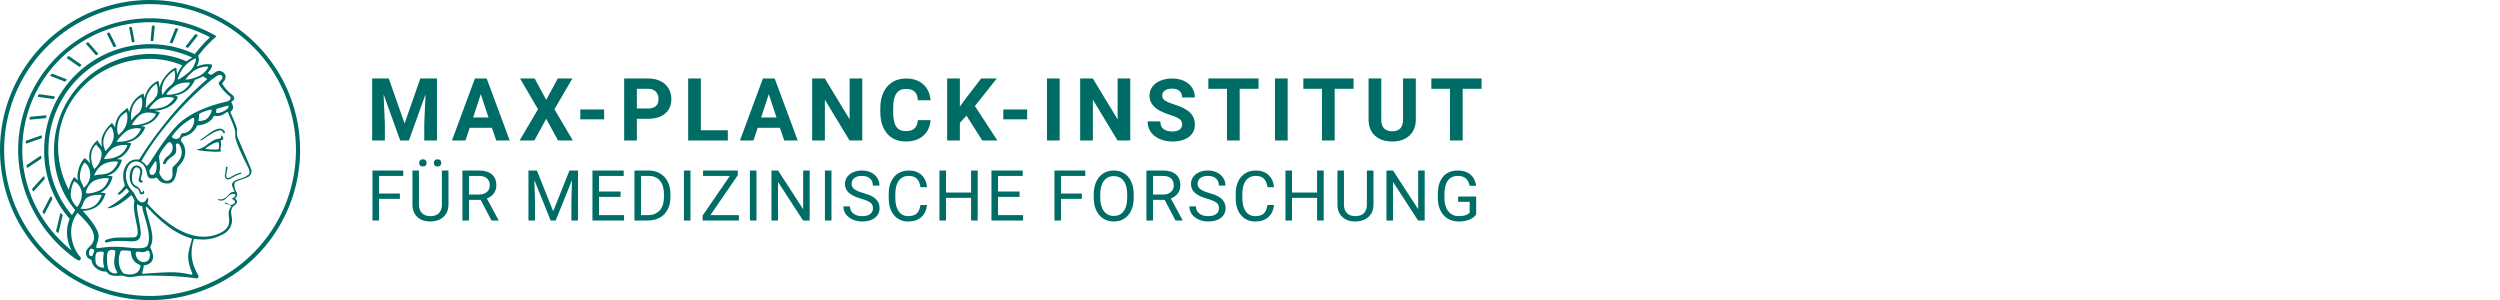 <svg xmlns="http://www.w3.org/2000/svg" viewBox="0 0 2500 300"><defs><style>.minerva-base-style{}</style></defs><g transform="translate(0 0) scale(1.429) translate(0 0)" style="fill: #006c66;"><title>minerva</title><path d="M105,0A105,105,0,1,0,210,105,105.1,105.1,0,0,0,105,0Zm0,207.1A102.1,102.1,0,1,1,207.1,105,102.2,102.2,0,0,1,105,207.1Z"/><path class="minerva-base-style" d="M166.6,97c-1.4-3.1-.5-5.1-.9-7.3s-2.7-7-4.3-10.8c-.7-1.7,3.8-1.3.4-7.6,0-.2,4.7-2,0-5.5a26.4,26.4,0,0,1-6-6.7,1,1,0,0,1,0-1.3c2.7-2.4,2.8-5.8-.1-7.5s-4.5,0-6.7,1.4c-.7.5-1.1.8-1.9.5L145.3,51c2.7-2.6,3.3-5.2,3.1-5.6s-4.6-1.3-10.2,1l-.4-.3c2.3-3.9,1-6.7.9-6.9h-.1A81,81,0,0,1,151,25.9h.1c.2-.3.3-.6-.2-.9l-1-.6A92.4,92.4,0,0,0,12.7,105c0,29.5,15,57.9,39.4,75.6a13.5,13.5,0,0,0,2.8,1.6A1.1,1.1,0,0,0,56,182l.3-.5a1,1,0,0,0,.3-.8c0-.7-.9-1.3-2.1-3a27.7,27.7,0,0,1-4.7-15.1,22.1,22.1,0,0,1,4.5-13.7c3.7,3.9,11.7,10.9,11.5,17.4s-6.9,6.8-5.4,12.2c.9,3.4,3.4,2,3.9,4.6.7,4.4,6.7,7.3,9.3,6.9.7-.1,1.2.4,2.4,1.7s6.2,1.6,8.2,1.2,4.1,1.4,8,.9,6.1-.9,8.2-.9,22.5-.3,36,1.8c2.4.4,3.1-.7,2.1-2.5-4.9-8.6-5.6-15.8-2.8-25,5,.4,12.2,1.7,21.6-4a11,11,0,0,0,5.1-9.5c-.1-2.1-1-4.7-.5-6.7s1.3-2.7,2.1-3.2c3.6-2.6,1-4.6.4-4.8a3.4,3.4,0,0,0,1.1-4.6c-.7-.7-2.7-6.2-.4-7.3s5.3-1.8,8.1-3.1a4.5,4.5,0,0,0,2.4-6C174.2,114.4,166.8,97.4,166.6,97ZM64.7,179.1c-.7.2-2.9.3-2.4-2.7s2.3-2.6,3.3-1.6S64.9,177.6,64.7,179.1Zm87-125.9c1.2-.8,2.5-1.1,3.3-.4,2.6,2.6-2.9,4.1-1.8,6.1a30.7,30.7,0,0,0,7.5,8.4c1.2,1,1.4,3.1-3.3,4.1s-23.6,5.9-33.6,16.5c-12.5,13.2-20.4,30.3-21.5,28s-3.6-2.8-3.2-3.5C117,81.6,145.1,57.3,151.7,53.2Zm8.2,21.7c-1,2.9-9.1,5.5-8.7,3.5s0-2.2.6-2.3,3.5-1.1,7.5-2.1C159.7,73.9,160.2,74.1,159.9,74.9Zm-20.6,5.3c-.2-1.2,8.5-4.1,8.8-3.3s-1.8,6-4.7,7-4.7.9-4.6.4A11,11,0,0,0,139.3,80.2ZM119,125.8c-4,2.5-6.2-2.2-6.8-3.1a3.7,3.7,0,0,1-.5-3.1c.3-1.4.5-3.3-.4-9.3-.4-2.7,5-9.2,6.3-10.4s3.1.6,3.2,2.6c.3,3.6-1.8,5.6-3.9,7.2s-3.1,4.4-2.6,5.1a1.5,1.5,0,0,0,1.9-.9c1.5-3.3,6-4.9,6.7-6.7s.3-4.4.2-5.6.9-1.2,1.6-1.1,1.4,1.4,1.8,2.7c2.9,7.5-4.3,12-5.5,13.8S122.1,123.9,119,125.8Zm6.1-29.1c-2.2,1.5-5.3-.5-4.7-1.4a43.7,43.7,0,0,1,11.5-11c3.4-2.1,3.8-2.3,4-1.1a10.6,10.6,0,0,1-2.6,7.5c-2.3,2.5-4.6,2.3-5.8,2.6S126.7,95.6,125.1,96.7Zm-19.3,25.6c-1-.2-1.4-2.1-1.2-2.9s3.1-5.2,4-6.4a.5.5,0,0,1,.8.3C110,117.4,109.4,123.1,105.8,122.3ZM138,48.2a17.7,17.7,0,0,1,7.5-1.6c.8.1-1.9,4.8-6.6,6.8s-8.5,2.5-8.9,2.3S134.1,49.9,138,48.2ZM54.7,126.5c-1.5-1.7-2.8-2.6-2.9-2.5a22.4,22.4,0,0,0-3.6,8.9A65.4,65.4,0,0,1,40.7,105C39.3,69.6,69,41.1,105.2,41.2a56.8,56.8,0,0,1,22.4,4.6,31.3,31.3,0,0,0-3.7,6.6c0-1.9-.5-3.4-.4-4.6s-5.1.9-9.7,8.3a19.9,19.9,0,0,0-2.2,5.3c-.1-2.8-.7-4.9-.9-4.9a16.1,16.1,0,0,0-8.5,8.8,22.4,22.4,0,0,0-1.1,3.4c-.2-1.9-.7-3.2-.9-3.2s-5.9,2.3-8.6,8.9A15.4,15.4,0,0,0,90.5,79c-.5-2.3-1.4-3.7-1.7-3.4-1.9,2.4-5.7,3.5-7.6,9.6a13.2,13.2,0,0,0-.7,4.2c-.8-2-2-3.2-2.3-3.2s-6.1,5.5-7,10.9a15.8,15.8,0,0,0,.2,5.8c-1.1-1.8-2.5-3-3.1-4.8-.9.5-5.7,5-5.8,10.7a19.7,19.7,0,0,0,.7,6.1c-1.6-2.9-3.8-4.2-4.1-4.1s-4,4.1-4.8,11.1A11.8,11.8,0,0,0,54.7,126.5Zm74.1-79.7c2.8-3.4,7.6-6.1,8.2-5.8s-.8,5.6-3.9,8.6-8.1,6.2-8.6,6.1S126.2,49.8,128.8,46.8Zm-9.3,13a21,21,0,0,0-5.6,6.4c-.5.9-1.9-5,1.7-10.6,2.2-3.5,6.6-6.6,6.5-6.2S124.2,56,119.5,59.8Zm-10.1,7.5c-3.4,5.1-3.6,3.3-7.3,8.3-.2.2-.2-6.5,1.1-9.4,2.1-4.7,5.7-7.4,6.2-7.5S111.3,64.5,109.4,67.3ZM98.3,77.4c-1.7,3-3.3,2.3-6.2,6.7-.3.4-1.1-3.6.7-9.1a12.6,12.6,0,0,1,5.9-6.9C99.3,68,100.4,73.8,98.3,77.4ZM88,88.1c-1.8,3.9-2.9,4-5,6.4-.3.4-1.8-3.7-.4-8.8s4-5.6,5.3-7S89.9,84,88,88.1Zm-8.4,6.6a10.3,10.3,0,0,1-.4,3c-1.3,4.3-3.9,6.2-5.3,8.1a15.7,15.7,0,0,1-1.6-5.8,15.2,15.2,0,0,1,5.2-11.2C78.3,88.8,79.6,92,79.6,94.7Zm-8.5,12.8A14.9,14.9,0,0,1,66,118.3a17.7,17.7,0,0,1-2.2-7.6c-.2-6.3,2.4-8.5,3.6-9.7C67.9,102.8,71.1,104.2,71.1,107.5ZM59,113.8c1.8.9,3.9,3.4,4.1,8.2s-3.2,8.7-4.6,9.4c-.9-3.7-2.6-4.4-2.6-8A18,18,0,0,1,59,113.8Zm7.3,12.5c4.6-2,9.6-1.7,9.8-1.5s-1.5,5.9-5.9,8.2-9.5,2.7-10,2.1S61.7,128.3,66.3,126.3Zm-.4-3.4c.3-1.5,3-6.5,7.1-8.3h0a18.4,18.4,0,0,1,9.4-1.5c.5.2-1.7,5.6-5.8,7.6S70.1,121.6,65.9,122.9Zm6.9-11.8c.2-.4,3.5-6.4,7.4-8.2a17.5,17.5,0,0,1,8.9-1.4c.3.1-1.8,5.4-6.2,7.6S72.6,111.6,72.8,111.1Zm8.9-11.9c-.3-.2,4.4-6.4,8.4-8.3a15.6,15.6,0,0,1,8.4-1c.3.3-1.9,5.5-6.5,7.5A24.2,24.2,0,0,1,81.7,99.2ZM92.4,87.4c-.2-.2,3.4-6.3,7.4-7.9s7.7-.1,8.9,0-1.3,4.5-6.6,6.4S93.1,87.7,92.4,87.4Zm12-11.4c.1-.3,4.1-5.9,8.1-7.3a16.4,16.4,0,0,1,9.2-.2c.5.2-2.8,5-7.7,6.5S104.3,76.3,104.4,76Zm12.1-9.9c-.5-.3,4.3-5.7,8.2-7.2a18,18,0,0,1,8.3-1c.3.2-2.5,4.9-7.1,6.7S117.1,66.5,116.5,66.1ZM50.2,175.3C28.6,158.1,15.6,132.1,15.6,105A89.3,89.3,0,0,1,146.4,25.8a.4.4,0,0,1,.1.7,97.3,97.3,0,0,0-10.2,11.4,73.1,73.1,0,0,0-31.3-7A74.3,74.3,0,0,0,30.9,105a72.1,72.1,0,0,0,17.9,48.2,23.1,23.1,0,0,0-1.9,9.4A25.6,25.6,0,0,0,50.2,175.3Zm.2-24.8h-.1A69.2,69.2,0,0,1,33.9,105,71.2,71.2,0,0,1,105,33.9a70.1,70.1,0,0,1,29.6,6.4,22.6,22.6,0,0,0-4.1,2.6A63.1,63.1,0,0,0,105,37.8,67.3,67.3,0,0,0,37.8,105c0,16.1,5,30.2,14.8,42C52.1,147.9,51.3,149.1,50.4,150.5Zm3.5-5.6c-1.3-1.2-4.1-4.3-4.4-8.3V136c0-4.3,1.9-8.6,2.4-9s5.3,3.3,5.4,8.7A14.4,14.4,0,0,1,53.9,144.9Zm8-7.2c3.9-1.8,9.6-1.4,9.3-1.1s-1.8,5.8-6.2,8a12.1,12.1,0,0,1-8.7,1.3C58.6,143.3,58.1,139.5,61.9,137.7Zm5.2,46.5c-.6-2.7-.4-6.3.5-7.3s4.9-1.2,5-.1-1.1,5.4.3,10.2C72.6,187.7,68.3,187.4,67.1,184.2Zm.3-11.1c-.3-2,1.6-3.9,1.6-8.2s-6.6-12.6-11.1-17.3a19.5,19.5,0,0,0,7.9-1.9c6.6-3.1,7.9-10.1,8.1-10.4a11,11,0,0,0-3.8-.4l.8-.4c6.4-3.5,8.1-11,7.8-11.1a17,17,0,0,0-4-.3l2-.7c6.8-2.7,8.7-10.3,8.5-10.6a16.1,16.1,0,0,0-3.5-.4l1.9-.8c6.2-3.1,8.4-10.1,8.1-10.3a10.5,10.5,0,0,0-3.3-.4,23.7,23.7,0,0,0,4.5-1.5c6.7-2.9,8.9-9.3,8.6-9.6a10.9,10.9,0,0,0-3-.5,34.5,34.5,0,0,0,4.4-1.3c6.6-2.2,9.2-8.5,8.8-8.6l-3.7-.8a24.5,24.5,0,0,0,6.6-1.3c7.1-2.4,9.6-6.7,9.8-8.6a6,6,0,0,0-2.3-.8,29.3,29.3,0,0,0,4.7-1.2c6.6-2.7,9.4-9.3,9.6-9.8a29.3,29.3,0,0,0,3.9-1.6l1.9-.9,1.6,1.1c1,.6,1.4.8.9,1.2C122,75,105,99.5,97.6,111.3c-.2.4-.6.3-1.3.3-7.9-.6-12.4,8.9-8.9,17.8-.4,1.8-4.2,5.3-4.5,5.5s-1,1.4.3,1.3,4.2-3.2,5.4-4.5c.4.6,2.2,2,1.3,2.8A63.6,63.6,0,0,1,76,145c-2.6,1.2,4.2,2.1,15.7-8.3.7-.6,1.5,2.4,2.5,3.7-2,6.5,2.9,19.1,2.1,23a2.8,2.8,0,0,1-2.8,2.7c-11.4.3-12.5-.3-18.3,1.4-2.7.8-2,2.6-.1,2.1s4.6-1.5,16.9-.7c3.1.1,6.5-.6,6.5-5.7s-3.6-18.4-2.4-20.3a6.9,6.9,0,0,0,3.5,1.4c-.2,4.5,7,19,3.8,27-1.2,3-6.4,2.7-15.4,1.8C72.7,171.6,67.7,174.9,67.4,173.1Zm35.1,9.9c-5.9,2-8.3-4.9-7.3-6.4s4.4,1,7.3-.9S106,181.8,102.5,183Zm-27,4.3c-.8-3.7-1.1-10,.4-11.5s4.9-.9,4.8.2c-.3,4.3-2.1,9.2,1.2,14.1C83.2,192,76.7,192.3,75.5,187.3Zm11.4,4.2c-1.6-.4-6-7.4-2.4-15.8.3-.8,5.8-.3,6.8,0s-.8,6.8,6.8,9.8C98.8,185.8,98,194.3,86.9,191.5Zm47.2-23.3c-2.5,8.8-3.8,12.3,0,21.9.5,1.3.9,2.3-.2,2.1-7.7-1.4-9.4-2.6-33.7-.6-1.7.2.6-3.4.3-5.8,2.2-.3,5.8-1.3,6.5-4.9s-2.1-7.6-1.8-8.2c3.5-6.7-.2-14.1-3.1-26.6-.3-1.2.4-1.7.9-1.1,15.6,16.9,25.5,20.2,30.9,21.8C134.4,167,134.3,167.6,134.1,168.2ZM174,122.1c-3.3,2.9-8.3,3.1-10.3,4.9s-1.5,2.5-.4,5.2,1.1,1.7-1.1,2.3-4.1,5.8-8.8,4.9c-1.8-.3-.5.8.2.9,2.6.3,3.7-.5,4.6-1.4s2.2-2.4,3.6-2.9,2.9-.5,3,.6-1.9,2.1-2.7,2.5c1,.5,3.9,1.9,1.4,3.6s-4.6-.5-4.9-.7-1.7-.2-1.3.3,5.2,1.3,4.5,2.2c-3.5,4.7-.6,7.5-1.7,12.3s-7.7,7.5-12.8,8.4c-17.4,3.1-34.3-11.6-44.2-22.8.9-2.1.8-4.8-.1-3.8s-.7,2.4-2.8,2.9c-3.9,1-5.7-5.9-6.9-7.1-4.8-4.7-6.7-11.4-3.9-17.3s9-4.7,11.4-1.1,1.7,7,3.4,8.3,4.8.2,5.4,0,1.7,4.3,8,4.1,5.9-10.7,6.9-11.6c8.6-8.4,4.2-15.9,2.6-17.6s1-3.6,1.5-3.7a13,13,0,0,0,9.4-7.7s8.4-.2,11.4-6.2c.8-1.6,3.3,1.5,8.9-2.9a.8.8,0,0,1,1.4.3c3.7,8.9,5.2,11.3,4.9,15.8s8.7,21.5,9.4,23.1S174.8,121.3,174,122.1Z"/><path class="minerva-base-style" d="M153.8,90c-4.9.2-10.6,6.2-12.4,7s-1.3,1.5-.2,1.1,5.9-4.7,10.7-6.4,3.6,1.8,5,1.6S156.6,89.9,153.8,90Z"/><path class="minerva-base-style" d="M154.9,94.8c-.4.1.4,2.2-1.7,2.3-4.6.3-8.3,4.7-11.1,6a12.9,12.9,0,0,1-3.8,1.4.3.3,0,0,0,.1.6c11.7,1.6,16.2,1.1,16.3.7s-.6-1.2-.4-1.7a11.3,11.3,0,0,0,.1-5.5c-.2-.8,1.8-.3,1.8-1.3S155.6,94.7,154.9,94.8Zm-1.8,9.3c-.2.9-5.5.5-8.3.2-.7,0-1.8-.1.3-1.4s4.1-2.8,7.2-3.4a.8.8,0,0,1,.8.6A10.6,10.6,0,0,1,153.1,104.1Z"/><path class="minerva-base-style" d="M168.4,120.8c-.9,0-4.5,1.6-5.9,2.5s-4.4,2.7-4.2-.8c.1-1.3.9-4.4.9-5.3s-1-.7-1.1,0a36.9,36.9,0,0,1-.7,5.3c-.4,1.8,1.2,4,3.6,2.7s4.8-2.9,7.3-3.4C168.9,121.7,169,120.8,168.4,120.8Z"/><path class="minerva-base-style" d="M100.5,133.6c-.7-.3-.5,1.2-1.4,1s-.2-1.3-1.8-3-2.8-1.2-4.3-3.6-.3-12,3.1-10.8,1.6,5,1,8,2.5,2.8,2.8,2.1-1.1-.9-1.4-1.9,3.5-7.6-1.8-9.4c-3.8-1.3-6.4,3.6-5.9,8.9a8,8,0,0,0,5.1,7.1c2.3.8.6,4,3.7,4C101,136,101.3,133.9,100.5,133.6Z"/><path class="minerva-base-style" d="M131.3,33.4c.2.1.3,0,.5-.1l6.5-8.3a.5.5,0,0,0-.2-.6L137,24a.4.4,0,0,0-.5.1L130,32.4c-.2.2-.1.5.2.6Z"/><path class="minerva-base-style" d="M119.2,30l1.1.3a.5.5,0,0,0,.5-.3l3.8-9.4a.4.4,0,0,0-.3-.6l-1.2-.2h-.3l-3.9,9.6A.4.4,0,0,0,119.2,30Z"/><path class="minerva-base-style" d="M105.8,28.7h1.1c.2.1.4-.1.4-.3l1-10a.5.5,0,0,0-.4-.5h-1.1c-.3,0-.4.2-.5.4l-.9,10A.4.4,0,0,0,105.8,28.7Z"/><path class="minerva-base-style" d="M92.8,29.7l1.1-.2c.2,0,.4-.2.3-.4l-1.9-9.9c0-.2-.2-.4-.4-.3H90.7c-.2.1-.4.3-.3.5l1.9,9.9C92.3,29.6,92.5,29.7,92.8,29.7Z"/><path class="minerva-base-style" d="M79.4,32.8l.5.2,1.1-.4a.4.4,0,0,0,.3-.6l-4.6-9a.4.4,0,0,0-.5-.2l-1,.3a.4.4,0,0,0-.3.6Z"/><path class="minerva-base-style" d="M67,38.5c.1.2.3.2.5.1l1-.6a.4.4,0,0,0,.1-.6l-6.7-7.7c-.2-.2-.4-.2-.5-.1l-1,.6c-.3.1-.3.4-.1.6Z"/><path class="minerva-base-style" d="M55.4,46.7c.2.1.4.1.5-.1l.9-.7a.5.5,0,0,0,0-.7l-8.5-5.9h-.5l-.9.8a.5.5,0,0,0,0,.7Z"/><path class="minerva-base-style" d="M45.4,57.1a.4.4,0,0,0,.4-.2l.8-.9c.2-.2.1-.5-.2-.6l-9.8-3.8c-.2-.1-.4-.1-.5.1l-.7.9a.4.4,0,0,0,.2.7Z"/><path class="minerva-base-style" d="M26.8,67.8l10.5,1.5c.2,0,.4-.1.4-.3l.6-1a.4.4,0,0,0-.3-.6L27.5,65.9l-.5.2a5.4,5.4,0,0,1-.5,1.1A.4.4,0,0,0,26.8,67.8Z"/><path class="minerva-base-style" d="M21.1,83.7l10.7-1a.3.3,0,0,0,.3-.3,7.6,7.6,0,0,0,.4-1.1.4.4,0,0,0-.4-.6l-10.8,1-.4.3-.3,1.2C20.6,83.5,20.8,83.8,21.1,83.7Z"/><path class="minerva-base-style" d="M29.2,96.5c0-.4.1-.9.1-1.3s-.2-.5-.5-.4L18.4,98.4c-.2.1-.3.2-.3.4s-.1.8-.1,1.2a.4.4,0,0,0,.6.4l10.3-3.6A.3.3,0,0,0,29.2,96.5Z"/><path class="minerva-base-style" d="M28.9,110.8v-1.3a.5.5,0,0,0-.7-.4l-9.4,6.3c-.2,0-.2.2-.2.4s.1.8.1,1.2a.5.5,0,0,0,.7.3l9.4-6.2C28.9,111,29,110.9,28.9,110.8Z"/><path class="minerva-base-style" d="M31.3,125l-.3-1.3a.4.4,0,0,0-.7-.2L22.6,132c-.1.1-.2.3-.1.4s.3.8.4,1.2a.4.4,0,0,0,.7.2l7.6-8.4C31.3,125.3,31.3,125.2,31.3,125Z"/><path class="minerva-base-style" d="M35.2,137.7,29.8,148c-.1.1,0,.3,0,.4l.7,1.2a.4.4,0,0,0,.7-.1l5.4-10.2c0-.1.1-.2,0-.4l-.6-1.2A.5.5,0,0,0,35.2,137.7Z"/><path class="minerva-base-style" d="M42.9,149.3c-.2-.3-.7-.2-.7.1l-2.9,12c-.1.2,0,.3,0,.4l1,1a.4.4,0,0,0,.7-.1l2.8-11.9c.1-.1,0-.2,0-.3Z"/></g><g transform="translate(366.666 41.435)"><g transform="translate(0 99.06)" style="fill: #006c66;"><path d="M5.500-62L22.094-62L37.922-17.029L53.656-62L70.328-62L70.328 0L57.594 0L57.594-16.951L58.859-46.213L42.234 0L33.516 0L16.922-46.166L18.203-16.951L18.203 0L5.500 0L5.500-62ZM129.563 0L125.281-12.719L103.031-12.719L98.797 0L85.297 0L108.234-62L120-62L143.063 0L129.563 0ZM114.109-46.339L106.453-23L121.859-23L114.109-46.339ZM168-62L179.547-40.631L191.109-62L205.703-62L187.766-31.259L206.172 0L191.391 0L179.547-21.715L167.703 0L152.938 0L171.344-31.259L153.391-62L168-62ZM237.484-31L237.484-21.141L213.656-21.141L213.656-31L237.484-31ZM281.328-21.703L270.203-21.703L270.203 0L257.500 0L257.500-62L281.531-62Q288.484-62 293.750-59.436Q299.016-56.872 301.852-52.155Q304.688-47.437 304.688-41.410L304.688-41.410Q304.688-32.259 298.484-26.981Q292.281-21.703 281.328-21.703L281.328-21.703ZM270.203-51.719L270.203-32L281.531-32Q286.578-32 289.219-34.415Q291.859-36.830 291.859-41.325L291.859-41.325Q291.859-45.932 289.195-48.786Q286.531-51.639 281.828-51.719L281.828-51.719L270.203-51.719ZM334.203-62L334.203-10.203L361.156-10.203L361.156 0L321.500 0L321.500-62L334.203-62ZM417.563 0L413.281-12.719L391.031-12.719L386.797 0L373.297 0L396.234-62L408-62L431.063 0L417.563 0ZM402.109-46.339L394.453-23L409.859-23L402.109-46.339ZM495.609-62L495.609 0L482.906 0L458.203-40.804L458.203 0L445.500 0L445.500-62L458.203-62L482.953-21.117L482.953-62L495.609-62ZM551.172-20.375L563.875-20.375Q563.156-10.422 556.531-4.711Q549.906 1 539.078 1L539.078 1Q527.219 1 520.430-6.937Q513.641-14.874 513.641-28.728L513.641-28.728L513.641-32.475Q513.641-41.321 516.773-48.054Q519.906-54.786 525.727-58.393Q531.547-62 539.234-62L539.234-62Q549.906-62 556.422-56.281Q562.938-50.563 563.953-40.234L563.953-40.234L551.266-40.234Q550.797-46.203 547.938-48.891Q545.078-51.578 539.234-51.578L539.234-51.578Q532.891-51.578 529.742-47.065Q526.594-42.551 526.500-33.059L526.500-33.059L526.500-28.437Q526.500-18.526 529.531-13.943Q532.563-9.359 539.078-9.359L539.078-9.359Q544.953-9.359 547.852-12.047Q550.750-14.734 551.172-20.375L551.172-20.375ZM615.625 0L599.797-24.875L593.203-17.721L593.203 0L580.500 0L580.500-62L593.203-62L593.203-33.901L598.781-41.606L614.484-62L630.094-62L608.219-34.451L630.734 0L615.625 0ZM660.484-31L660.484-21.141L636.656-21.141L636.656-31L660.484-31ZM693-62L693 0L680.313 0L680.313-62L693-62ZM763.609-62L763.609 0L750.906 0L726.203-40.804L726.203 0L713.500 0L713.500-62L726.203-62L750.953-21.117L750.953-62L763.609-62ZM815.453-15.963L815.453-15.963Q815.453-19.529 812.914-21.436Q810.375-23.344 803.773-25.468Q797.172-27.593 793.313-29.660L793.313-29.660Q782.828-35.289 782.828-44.851L782.828-44.851Q782.828-49.826 785.641-53.721Q788.453-57.615 793.719-59.808Q798.984-62 805.547-62L805.547-62Q812.156-62 817.313-59.613Q822.469-57.227 825.328-52.897Q828.188-48.567 828.188-43.047L828.188-43.047L815.500-43.047Q815.500-47.237 812.828-49.556Q810.156-51.875 805.344-51.875L805.344-51.875Q800.688-51.875 798.102-49.930Q795.516-47.985 795.516-44.820L795.516-44.820Q795.516-41.841 798.547-39.834Q801.578-37.827 807.453-36.052L807.453-36.052Q818.281-32.814 823.234-28.003Q828.188-23.193 828.188-16.032L828.188-16.032Q828.188-8.061 822.141-3.530Q816.094 1 805.844 1L805.844 1Q798.734 1 792.898-1.589Q787.063-4.177 783.992-8.686Q780.922-13.195 780.922-19.119L780.922-19.119L793.656-19.119Q793.656-9.031 805.844-9.031L805.844-9.031Q810.375-9.031 812.914-10.853Q815.453-12.675 815.453-15.963ZM891.875-62L891.875-51.719L873.016-51.719L873.016 0L860.313 0L860.313-51.719L841.688-51.719L841.688-62L891.875-62ZM921-62L921 0L908.313 0L908.313-62L921-62ZM986.875-62L986.875-51.719L968.016-51.719L968.016 0L955.313 0L955.313-51.719L936.688-51.719L936.688-62L986.875-62ZM1036.391-62L1049.141-62L1049.141-21.067Q1049.141-10.869 1042.813-4.934Q1036.484 1 1025.516 1L1025.516 1Q1014.734 1 1008.383-4.761Q1002.031-10.522 1001.906-20.594L1001.906-20.594L1001.906-62L1014.609-62L1014.609-20.918Q1014.609-14.792 1017.508-11.998Q1020.406-9.203 1025.516-9.203L1025.516-9.203Q1036.234-9.203 1036.391-20.571L1036.391-20.571L1036.391-62ZM1114.875-62L1114.875-51.719L1096.016-51.719L1096.016 0L1083.313 0L1083.313-51.719L1064.688-51.719L1064.688-62L1114.875-62Z"/></g><g transform="translate(0 179.07)" style="fill: #006c66;"><path d="M33.219-27L33.219-21.641L12.344-21.641L12.344 0L5.781 0L5.781-50L36.609-50L36.609-44.594L12.344-44.594L12.344-27L33.219-27ZM75.219-50L81.813-50L81.813-15.789Q81.781-8.682 77.391-4.157Q73 0.368 65.469 0.921L65.469 0.921L63.734 1Q55.563 1 50.711-3.462Q45.859-7.924 45.781-15.726L45.781-15.726L45.781-50L52.281-50L52.281-15.888Q52.281-10.432 55.258-7.403Q58.234-4.375 63.734-4.375L63.734-4.375Q69.297-4.375 72.258-7.380Q75.219-10.385 75.219-15.856L75.219-15.856L75.219-50ZM52.453-57.594L52.453-57.594Q52.453-59.141 53.391-60.180Q54.328-61.219 56.180-61.219Q58.031-61.219 58.984-60.180Q59.938-59.141 59.938-57.602Q59.938-56.063 58.984-55.031Q58.031-54 56.180-54Q54.328-54 53.391-55.031Q52.453-56.063 52.453-57.594ZM67.156-57.563L67.156-57.563Q67.156-59.081 68.094-60.134Q69.031-61.188 70.875-61.188Q72.719-61.188 73.680-60.134Q74.641-59.081 74.641-57.555Q74.641-56.029 73.680-55.015Q72.719-54 70.875-54Q69.031-54 68.094-55.015Q67.156-56.029 67.156-57.563ZM124.828 0L114.031-20.625L102.344-20.625L102.344 0L95.750 0L95.750-50L112.219-50Q120.625-50 125.156-46.206Q129.688-42.412 129.688-35.165L129.688-35.165Q129.688-30.551 127.172-27.136Q124.656-23.722 120.188-22.019L120.188-22.019L131.875-0.415L131.875 0L124.828 0ZM102.344-44.594L102.344-26L112.422-26Q117.313-26 120.203-28.496Q123.094-30.991 123.094-35.166L123.094-35.166Q123.094-39.710 120.336-42.137Q117.578-44.563 112.391-44.594L112.391-44.594L102.344-44.594ZM161.781-50L170.250-50L186.516-9.199L202.797-50L211.297-50L211.297 0L204.734 0L204.734-19.466L205.359-40.487L189.016 0L184 0L167.688-40.392L168.344-19.466L168.344 0L161.781 0L161.781-50ZM253.906-29L253.906-23.625L232.344-23.625L232.344-5.359L257.391-5.359L257.391 0L225.781 0L225.781-50L257.047-50L257.047-44.594L232.344-44.594L232.344-29L253.906-29ZM281.547 0L267.781 0L267.781-50L281.828-50Q288.313-50 293.305-47.119Q298.297-44.239 301.016-38.909Q303.734-33.579 303.766-26.688L303.766-26.688L303.766-23.485Q303.766-16.421 301.047-11.099Q298.328-5.777 293.289-2.920Q288.250-0.063 281.547 0L281.547 0ZM282-44.594L274.344-44.594L274.344-5.359L281.250-5.359Q288.828-5.359 293.055-10.106Q297.281-14.854 297.281-23.625L297.281-23.625L297.281-26.548Q297.281-35.068 293.297-39.799Q289.313-44.531 282-44.594L282-44.594ZM323.813-50L323.813 0L317.250 0L317.250-50L323.813-50ZM371.078-45.188L343.703-5.359L372.172-5.359L372.172 0L335.938 0L335.938-4.922L363.219-44.594L336.391-44.594L336.391-50L371.078-50L371.078-45.188ZM389.813-50L389.813 0L383.250 0L383.250-50L389.813-50ZM443.031-50L443.031 0L436.422 0L411.375-38.524L411.375 0L404.781 0L404.781-50L411.375-50L436.500-11.303L436.500-50L443.031-50ZM464.813-50L464.813 0L458.250 0L458.250-50L464.813-50ZM494.438-21.812L494.438-21.812Q486-24.227 482.156-27.757Q478.313-31.286 478.313-36.459L478.313-36.459Q478.313-42.334 483.008-46.167Q487.703-50 495.219-50L495.219-50Q500.359-50 504.375-48.016Q508.391-46.031 510.594-42.547Q512.797-39.063 512.797-34.922L512.797-34.922L506.203-34.922Q506.203-39.438 503.328-42.016Q500.453-44.594 495.219-44.594L495.219-44.594Q490.375-44.594 487.656-42.470Q484.938-40.347 484.938-36.567L484.938-36.567Q484.938-33.533 487.516-31.441Q490.094-29.349 496.297-27.614Q502.500-25.880 506.008-23.783Q509.516-21.686 511.203-18.887Q512.891-16.088 512.891-12.300L512.891-12.300Q512.891-6.266 508.180-2.633Q503.469 1 495.563 1L495.563 1Q490.438 1 485.992-0.969Q481.547-2.938 479.141-6.352Q476.734-9.766 476.734-14.109L476.734-14.109L483.328-14.109Q483.328-9.594 486.664-6.984Q490-4.375 495.563-4.375L495.563-4.375Q500.766-4.375 503.531-6.484Q506.297-8.594 506.297-12.236Q506.297-15.879 503.734-17.872Q501.172-19.864 494.438-21.812ZM553.781-15.484L560.391-15.484Q559.453-7.578 554.555-3.289Q549.656 1 541.516 1L541.516 1Q532.703 1 527.383-5.311Q522.063-11.621 522.063-22.186L522.063-22.186L522.063-26.954Q522.063-33.873 524.547-39.124Q527.031-44.375 531.570-47.187Q536.109-50 542.094-50L542.094-50Q550.031-50 554.813-45.570Q559.594-41.141 560.391-33.313L560.391-33.313L553.781-33.313Q552.938-39.266 550.078-41.930Q547.219-44.594 542.094-44.594L542.094-44.594Q535.813-44.594 532.242-39.962Q528.672-35.329 528.672-26.781L528.672-26.781L528.672-21.985Q528.672-13.904 532.055-9.140Q535.438-4.375 541.516-4.375L541.516-4.375Q546.984-4.375 549.906-6.852Q552.828-9.328 553.781-15.484L553.781-15.484ZM611.031-50L611.031 0L604.422 0L604.422-22.625L579.344-22.625L579.344 0L572.781 0L572.781-50L579.344-50L579.344-28L604.422-28L604.422-50L611.031-50ZM652.906-29L652.906-23.625L631.344-23.625L631.344-5.359L656.391-5.359L656.391 0L624.781 0L624.781-50L656.047-50L656.047-44.594L631.344-44.594L631.344-29L652.906-29ZM715.219-27L715.219-21.641L694.344-21.641L694.344 0L687.781 0L687.781-50L718.609-50L718.609-44.594L694.344-44.594L694.344-27L715.219-27ZM767.063-26.035L767.063-22.903Q767.063-15.610 764.602-10.172Q762.141-4.734 757.625-1.867Q753.109 1 747.094 1L747.094 1Q741.219 1 736.672-1.883Q732.125-4.765 729.617-10.102Q727.109-15.439 727.031-22.451L727.031-22.451L727.031-26.035Q727.031-33.187 729.531-38.680Q732.031-44.172 736.594-47.086Q741.156-50 747.031-50L747.031-50Q753.016-50 757.578-47.117Q762.141-44.235 764.602-38.765Q767.063-33.296 767.063-26.035L767.063-26.035ZM760.531-22.421L760.531-26.096Q760.531-34.924 756.977-39.642Q753.422-44.359 747.031-44.359L747.031-44.359Q740.813-44.359 737.242-39.642Q733.672-34.924 733.563-26.547L733.563-26.547L733.563-22.904Q733.563-14.356 737.172-9.467Q740.781-4.578 747.094-4.578L747.094-4.578Q753.453-4.578 756.938-9.195Q760.422-13.811 760.531-22.421L760.531-22.421ZM808.828 0L798.031-20.625L786.344-20.625L786.344 0L779.750 0L779.750-50L796.219-50Q804.625-50 809.156-46.206Q813.688-42.412 813.688-35.165L813.688-35.165Q813.688-30.551 811.172-27.136Q808.656-23.722 804.188-22.019L804.188-22.019L815.875-0.415L815.875 0L808.828 0ZM786.344-44.594L786.344-26L796.422-26Q801.313-26 804.203-28.496Q807.094-30.991 807.094-35.166L807.094-35.166Q807.094-39.710 804.336-42.137Q801.578-44.563 796.391-44.594L796.391-44.594L786.344-44.594ZM840.438-21.812L840.438-21.812Q832-24.227 828.156-27.757Q824.313-31.286 824.313-36.459L824.313-36.459Q824.313-42.334 829.008-46.167Q833.703-50 841.219-50L841.219-50Q846.359-50 850.375-48.016Q854.391-46.031 856.594-42.547Q858.797-39.063 858.797-34.922L858.797-34.922L852.203-34.922Q852.203-39.438 849.328-42.016Q846.453-44.594 841.219-44.594L841.219-44.594Q836.375-44.594 833.656-42.470Q830.938-40.347 830.938-36.567L830.938-36.567Q830.938-33.533 833.516-31.441Q836.094-29.349 842.297-27.614Q848.500-25.880 852.008-23.783Q855.516-21.686 857.203-18.887Q858.891-16.088 858.891-12.300L858.891-12.300Q858.891-6.266 854.180-2.633Q849.469 1 841.563 1L841.563 1Q836.438 1 831.992-0.969Q827.547-2.938 825.141-6.352Q822.734-9.766 822.734-14.109L822.734-14.109L829.328-14.109Q829.328-9.594 832.664-6.984Q836-4.375 841.563-4.375L841.563-4.375Q846.766-4.375 849.531-6.484Q852.297-8.594 852.297-12.236Q852.297-15.879 849.734-17.872Q847.172-19.864 840.438-21.812ZM900.781-15.484L907.391-15.484Q906.453-7.578 901.555-3.289Q896.656 1 888.516 1L888.516 1Q879.703 1 874.383-5.311Q869.063-11.621 869.063-22.186L869.063-22.186L869.063-26.954Q869.063-33.873 871.547-39.124Q874.031-44.375 878.570-47.187Q883.109-50 889.094-50L889.094-50Q897.031-50 901.813-45.570Q906.594-41.141 907.391-33.313L907.391-33.313L900.781-33.313Q899.938-39.266 897.078-41.930Q894.219-44.594 889.094-44.594L889.094-44.594Q882.813-44.594 879.242-39.962Q875.672-35.329 875.672-26.781L875.672-26.781L875.672-21.985Q875.672-13.904 879.055-9.140Q882.438-4.375 888.516-4.375L888.516-4.375Q893.984-4.375 896.906-6.852Q899.828-9.328 900.781-15.484L900.781-15.484ZM957.031-50L957.031 0L950.422 0L950.422-22.625L925.344-22.625L925.344 0L918.781 0L918.781-50L925.344-50L925.344-28L950.422-28L950.422-50L957.031-50ZM1000.219-50L1006.813-50L1006.813-15.789Q1006.781-8.682 1002.391-4.157Q998 0.368 990.469 0.921L990.469 0.921L988.734 1Q980.563 1 975.711-3.462Q970.859-7.924 970.781-15.726L970.781-15.726L970.781-50L977.281-50L977.281-15.888Q977.281-10.432 980.258-7.403Q983.234-4.375 988.734-4.375L988.734-4.375Q994.297-4.375 997.258-7.380Q1000.219-10.385 1000.219-15.856L1000.219-15.856L1000.219-50ZM1058.031-50L1058.031 0L1051.422 0L1026.375-38.524L1026.375 0L1019.781 0L1019.781-50L1026.375-50L1051.500-11.303L1051.500-50L1058.031-50ZM1109.516-24L1109.516-6.086Q1106.984-2.528 1102.461-0.764Q1097.938 1 1091.922 1L1091.922 1Q1085.828 1 1081.117-1.852Q1076.406-4.703 1073.820-9.946Q1071.234-15.190 1071.172-22.108L1071.172-22.108L1071.172-26.440Q1071.172-37.659 1076.414-43.830Q1081.656-50 1091.172-50L1091.172-50Q1098.953-50 1103.703-46.016Q1108.453-42.031 1109.516-34.719L1109.516-34.719L1102.953-34.719Q1101.109-44.594 1091.203-44.594L1091.203-44.594Q1084.609-44.594 1081.203-39.977Q1077.797-35.360 1077.766-26.610L1077.766-26.610L1077.766-22.561Q1077.766-14.216 1081.594-9.295Q1085.422-4.375 1091.953-4.375L1091.953-4.375Q1095.641-4.375 1098.414-5.169Q1101.188-5.964 1102.984-7.840L1102.984-7.840L1102.984-18.672L1091.469-18.672L1091.469-24L1109.516-24Z"/></g></g></svg>